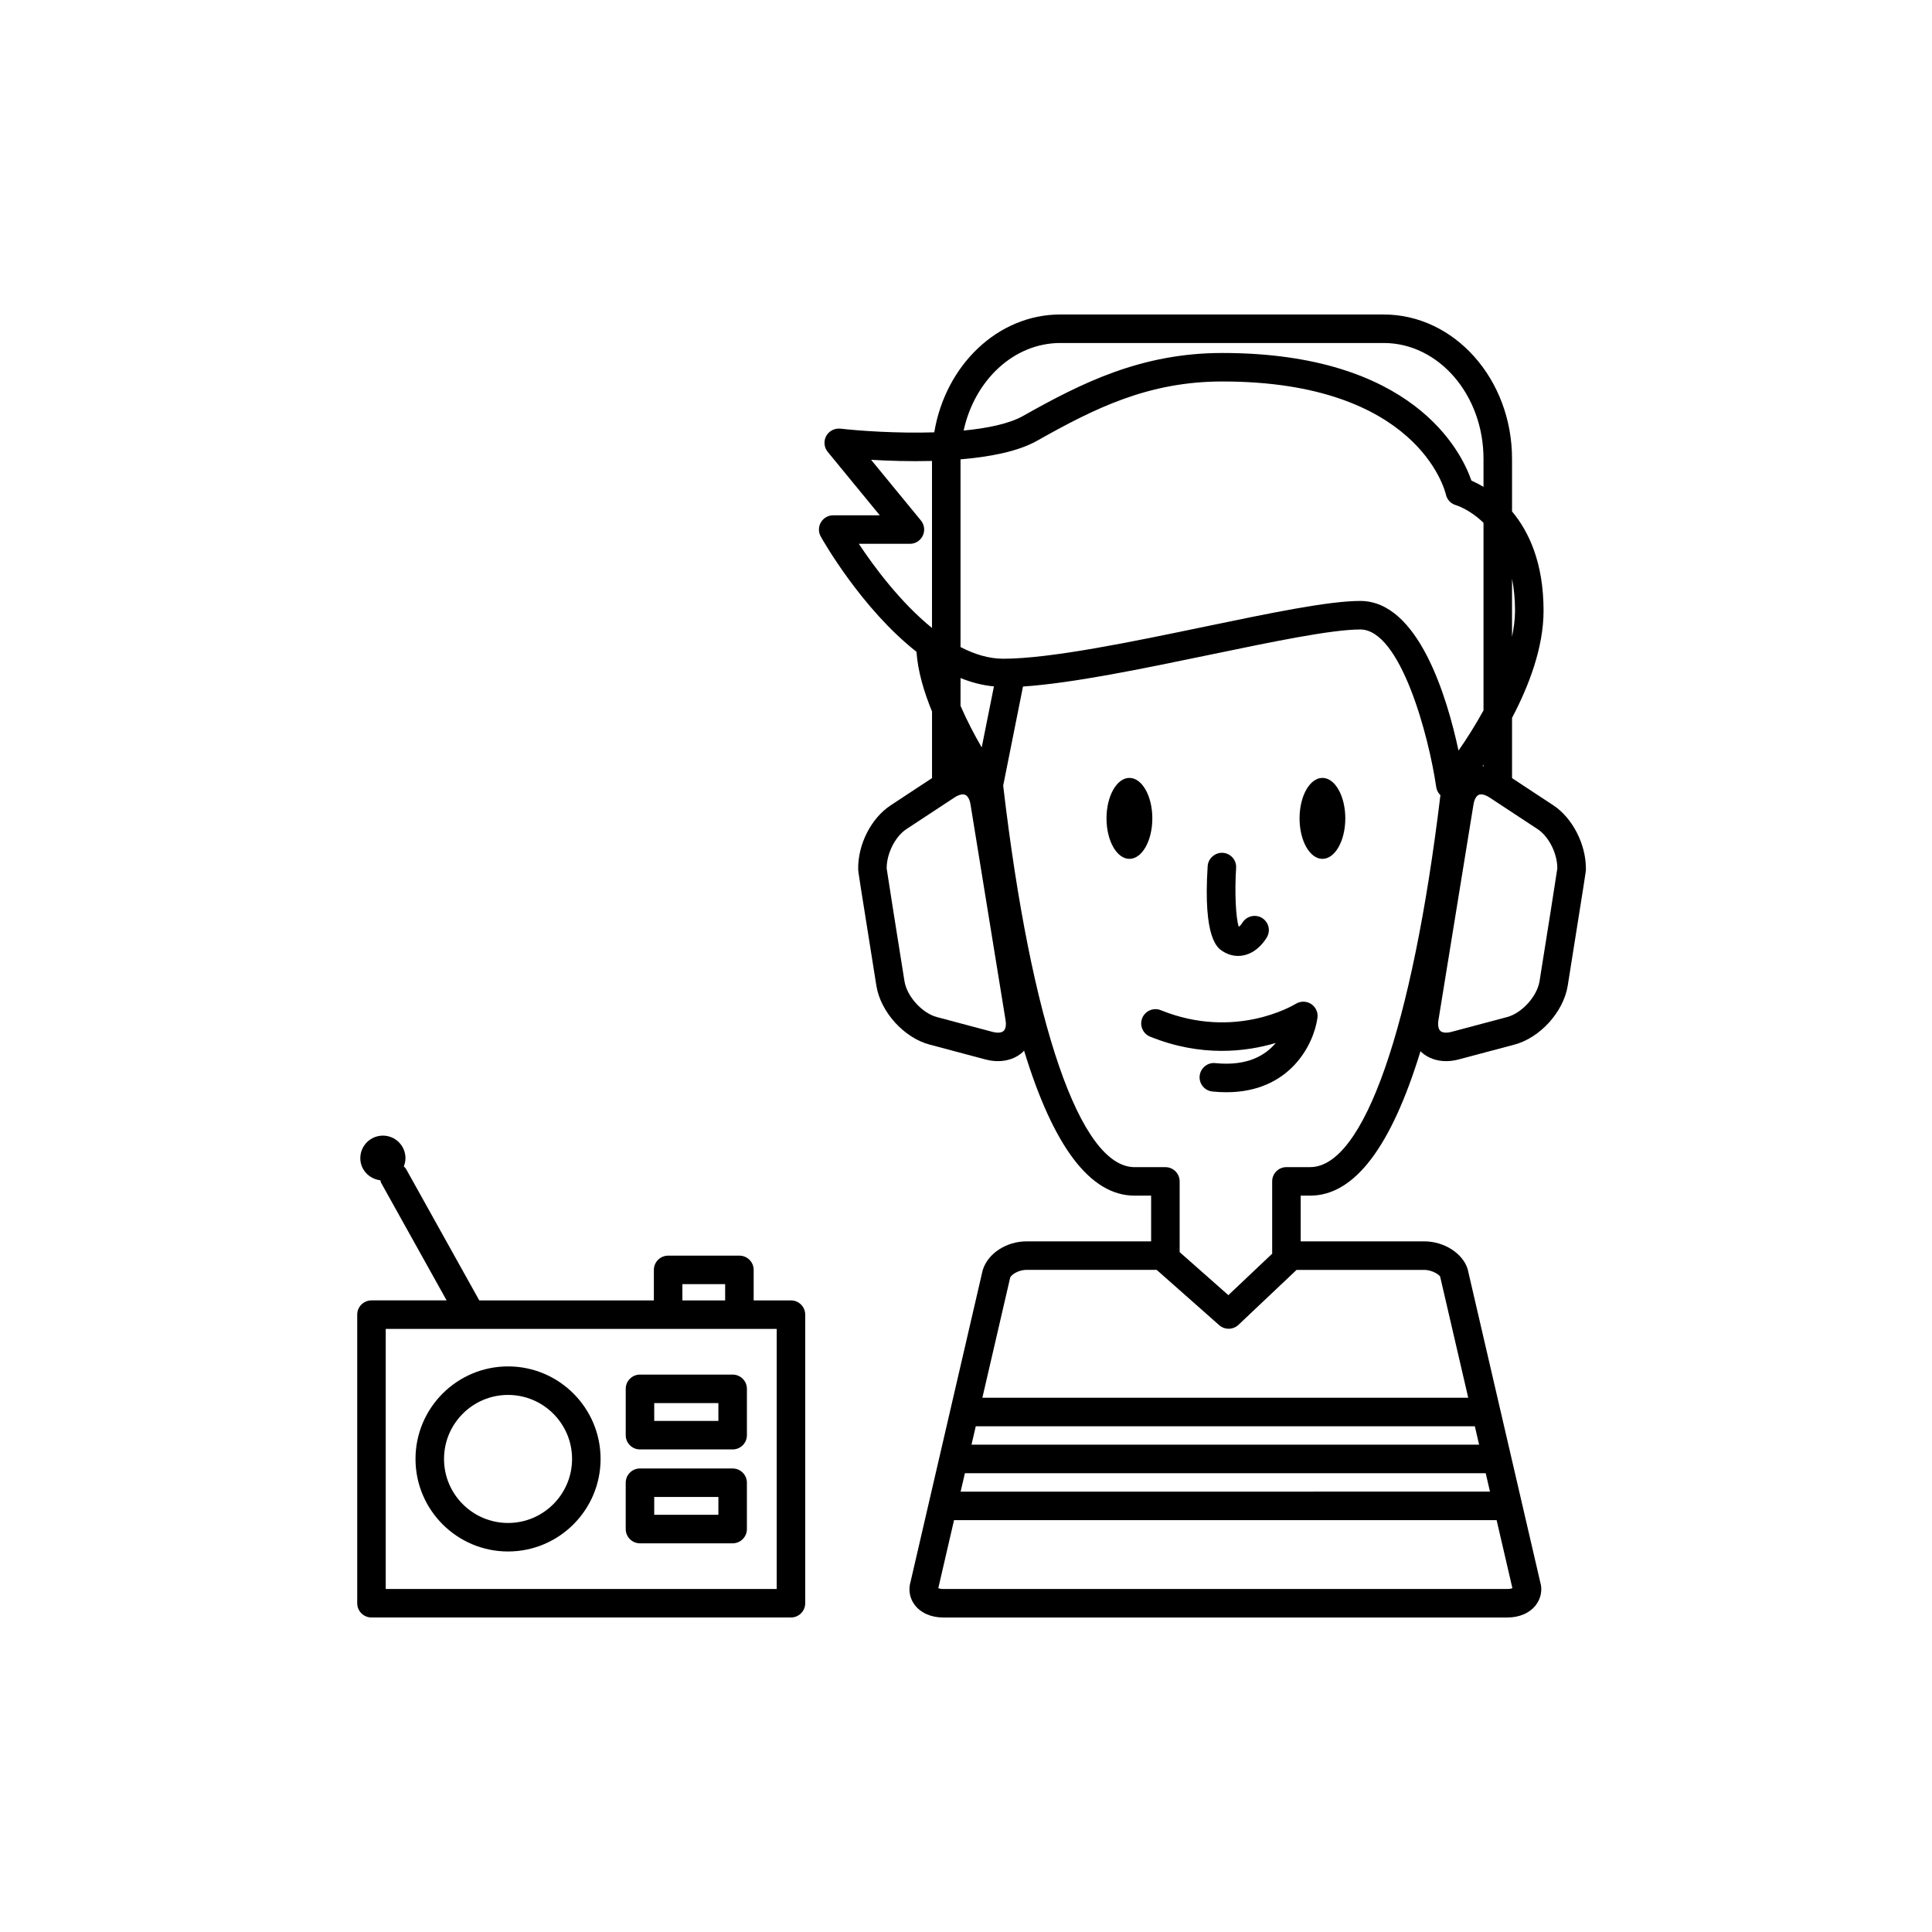 <?xml version="1.0" encoding="UTF-8"?>
<!-- Uploaded to: SVG Repo, www.svgrepo.com, Generator: SVG Repo Mixer Tools -->
<svg fill="#000000" width="800px" height="800px" version="1.1" viewBox="144 144 512 512" xmlns="http://www.w3.org/2000/svg">
 <g>
  <path d="m449.38 360.88c0 5.926-2.719 10.727-6.074 10.727-3.352 0-6.07-4.801-6.07-10.727 0-5.922 2.719-10.727 6.07-10.727 3.356 0 6.074 4.805 6.074 10.727"/>
  <path d="m500.52 360.88c0 5.926-2.715 10.727-6.062 10.727-3.348 0-6.062-4.801-6.062-10.727 0-5.922 2.715-10.727 6.062-10.727 3.348 0 6.062 4.805 6.062 10.727"/>
  <path d="m467.97 396.06c1.32 0.848 2.731 1.273 4.152 1.273 0.586 0 1.172-0.074 1.758-0.223 3.547-0.887 5.535-4.144 5.894-4.789 1.02-1.801 0.379-4.062-1.41-5.102-1.785-1.023-4.094-0.414-5.152 1.363-0.23 0.391-0.625 0.828-0.926 1.02-0.789-2.301-1.117-9.141-0.703-15.586 0.137-2.082-1.441-3.879-3.527-4.012-1.984-0.129-3.879 1.441-4.012 3.527-1.246 19.219 2.648 21.711 3.926 22.527z"/>
  <path d="m491.47 410.07c-1.23-0.797-2.809-0.82-4.059-0.055-0.648 0.398-16.117 9.664-35.785 1.699-1.93-0.781-4.137 0.148-4.922 2.086-0.781 1.934 0.152 4.137 2.086 4.922 13.594 5.504 25.543 3.996 33.305 1.668-2.766 3.297-7.543 6.203-16.031 5.348-2.023-0.242-3.926 1.301-4.144 3.375-0.211 2.078 1.301 3.93 3.375 4.144 1.293 0.133 2.535 0.195 3.723 0.195 16.766 0 23.121-12.574 24.117-19.695 0.215-1.449-0.445-2.887-1.664-3.688z"/>
  <path d="m353.61 488.62h-9.879v-8.082c0-2.086-1.691-3.777-3.777-3.777h-18.895c-2.086 0-3.777 1.691-3.777 3.777v8.082h-46.27l-19.387-34.801c-0.16-0.285-0.395-0.488-0.609-0.715 0.266-0.676 0.438-1.398 0.438-2.168 0-3.305-2.676-5.984-5.984-5.984-3.301 0-5.984 2.676-5.984 5.984 0 3.066 2.34 5.496 5.309 5.848 0.074 0.238 0.102 0.488 0.227 0.715l17.336 31.117h-19.914c-2.086 0-3.777 1.691-3.777 3.777v76.48c0 2.086 1.691 3.777 3.777 3.777h111.17c2.086 0 3.777-1.691 3.777-3.777v-76.477c0-2.086-1.691-3.777-3.777-3.777zm-28.773-4.305h11.336v4.305h-11.336zm24.996 80.785h-103.61v-68.922h103.61z"/>
  <path d="m278.64 506.11c-13.523 0-24.527 11-24.527 24.527 0 13.52 11 24.52 24.527 24.52 13.52 0 24.52-11 24.52-24.52 0.004-13.527-10.996-24.527-24.52-24.527zm0 41.492c-9.359 0-16.969-7.609-16.969-16.965 0-9.359 7.609-16.969 16.969-16.969 9.352 0 16.965 7.609 16.965 16.969 0 9.352-7.609 16.965-16.965 16.965z"/>
  <path d="m313.6 508.28c-2.086 0-3.777 1.691-3.777 3.777v12.281c0 2.086 1.691 3.777 3.777 3.777h24.562c2.086 0 3.777-1.691 3.777-3.777v-12.281c0-2.086-1.691-3.777-3.777-3.777zm20.781 12.281h-17.004v-4.723h17.004z"/>
  <path d="m338.16 533.16h-24.562c-2.086 0-3.777 1.691-3.777 3.777v12.281c0 2.086 1.691 3.777 3.777 3.777h24.562c2.086 0 3.777-1.691 3.777-3.777v-12.281c0-2.086-1.691-3.777-3.777-3.777zm-3.781 12.277h-17.004v-4.723h17.004z"/>
  <path d="m564.27 374c-0.023-6.367-3.606-13.285-8.629-16.59l-10.938-7.199v-15.965c4.481-8.508 8.355-18.66 8.355-28.398 0-12.727-3.902-20.988-8.355-26.309v-13.953c0-21.086-15.258-38.242-34.008-38.242l-85.695-0.004c-16.617 0-30.469 13.488-33.41 31.234-9.883 0.301-19.801-0.395-24.891-0.977-1.496-0.152-3.012 0.594-3.742 1.949-0.738 1.348-0.582 3.012 0.395 4.203l13.797 16.812h-12.344c-1.34 0-2.578 0.707-3.258 1.863-0.68 1.156-0.695 2.59-0.043 3.754 0.617 1.109 10.824 19.105 25.375 30.559 0.344 5.117 1.98 10.621 4.117 15.82v17.648l-10.941 7.203c-5.207 3.426-8.758 10.414-8.629 17.008h0.012c0 0.074 0 0.152 0.004 0.227 0.012 0.301 0.023 0.746 4.809 30.605 1.121 6.938 7.32 13.781 14.105 15.582l14.773 3.93c1.141 0.305 2.258 0.453 3.34 0.453 2.527 0 4.828-0.82 6.566-2.394 0.137-0.121 0.223-0.289 0.348-0.418 7.773 25.496 17.555 38.457 29.289 38.457h4.387v12.117h-33.043c-5.273 0-10.23 3.168-11.59 7.633l-19.09 82.453c-0.664 2.16-0.297 4.418 1.02 6.195 1.594 2.16 4.363 3.398 7.602 3.398h149.53c3.234 0 6.004-1.234 7.602-3.391 1.312-1.77 1.688-4.031 1.098-5.945l-19.238-82.977c-1.293-4.203-6.25-7.371-11.523-7.371h-32.727v-12.117h2.519c11.707 0 21.469-12.902 29.234-38.289 0.078 0.074 0.125 0.176 0.207 0.246 1.746 1.578 4.039 2.402 6.574 2.402 1.082 0 2.203-0.148 3.344-0.453l14.766-3.93c6.785-1.801 12.984-8.645 14.117-15.59 4.535-28.395 4.777-30.184 4.766-30.184-0.004 0-0.004 0.004-0.004 0.012 0.066-0.359 0.078-0.719 0.051-1.07zm-27.125-26.953c-0.09-0.004-0.18 0.004-0.27 0 0.086-0.125 0.18-0.266 0.27-0.395zm-132.98-4.973c-1.828-3.141-3.863-6.984-5.617-11.016v-7.375c2.867 1.172 5.824 1.934 8.852 2.223zm5.723-23.504c-3.856 0-7.672-1.188-11.34-3.094v-49.742c7.727-0.648 15.195-2.062 20.27-4.918 15.262-8.602 29.492-15.719 49.121-15.719 51.66 0 58.957 28.758 59.238 29.957 0.301 1.367 1.332 2.457 2.68 2.828 0.074 0.02 3.602 1.09 7.285 4.668v49.719c-2.25 4.082-4.613 7.766-6.621 10.645-3.019-14.098-10.621-39.656-26.035-39.656-8.398 0-23.637 3.164-41.277 6.828-19.145 3.981-40.836 8.484-53.32 8.484zm135.61-12.723c0 2.277-0.336 4.609-0.797 6.949v-15.434c0.492 2.516 0.797 5.312 0.797 8.484zm-120.5-70.949h85.695c14.582 0 26.449 13.766 26.449 30.688v7.445c-1.219-0.734-2.328-1.285-3.199-1.664-2.668-7.711-15.434-33.824-66.008-33.824-21.438 0-37.227 7.898-52.828 16.695-3.711 2.082-9.434 3.25-15.734 3.859 2.898-13.309 13.27-23.199 25.625-23.199zm-53.398 53.219h13.535c1.461 0 2.789-0.84 3.414-2.164 0.625-1.32 0.434-2.883-0.492-4.012l-13.207-16.09c4.469 0.266 10.18 0.461 16.137 0.305l0.004 44.266c-8.398-6.805-15.426-16.312-19.391-22.305zm38.355 129.1c-0.535 0.492-1.609 0.582-2.898 0.246l-14.773-3.93c-3.922-1.043-7.938-5.477-8.586-9.48-1.742-10.898-4.344-27.246-4.723-29.902-0.031-3.91 2.25-8.469 5.227-10.422l12.766-8.402c1.102-0.719 2.16-0.973 2.824-0.688 0.668 0.297 1.191 1.238 1.402 2.539l9.289 57.191c0.211 1.293 0.016 2.359-0.527 2.848zm-10.246 117.2h138.02l1.133 4.879-140.29 0.004zm136.27-7.559h-134.52l1.129-4.879h132.26zm7.5 38.238h-149.53c-0.621 0-1.047-0.113-1.293-0.215l4.172-18.027h143.79l4.18 18.023c-0.254 0.105-0.68 0.219-1.316 0.219zm-17.828-82.789 7.445 32.113h-128.76l7.375-31.852c0.191-0.621 2.016-2.035 4.301-2.035h34.523l16.562 14.648c1.465 1.301 3.676 1.266 5.102-0.082l15.398-14.562h33.82c2.281-0.004 4.106 1.414 4.231 1.77zm-34.441-29.008h-6.297c-2.086 0-3.777 1.691-3.777 3.777v18.965c0 0.059 0.031 0.109 0.035 0.168l-11.648 11.02-12.906-11.41v-18.738c0-2.086-1.691-3.777-3.777-3.777h-8.168c-14.391 0-27.395-37.785-34.82-101.1l5.25-26.27c13.219-0.883 31.695-4.719 49.648-8.445 16.516-3.43 32.117-6.672 39.738-6.672 10.641 0 18.156 28.152 20.129 41.789 0.121 0.832 0.531 1.562 1.109 2.129-7.461 61.734-20.332 98.562-34.516 98.562zm60.781-49.258c-0.656 4.012-4.668 8.449-8.602 9.492l-14.766 3.93c-1.27 0.324-2.363 0.246-2.898-0.246-0.543-0.492-0.738-1.555-0.527-2.856l9.293-57.188c0.211-1.293 0.738-2.25 1.402-2.539 0.184-0.078 0.395-0.117 0.625-0.117 0.621 0 1.398 0.281 2.199 0.809l12.766 8.402c2.988 1.965 5.269 6.539 5.219 10.449-0.219 1.652-2.918 18.648-4.711 29.863z"/>
 </g>
</svg>